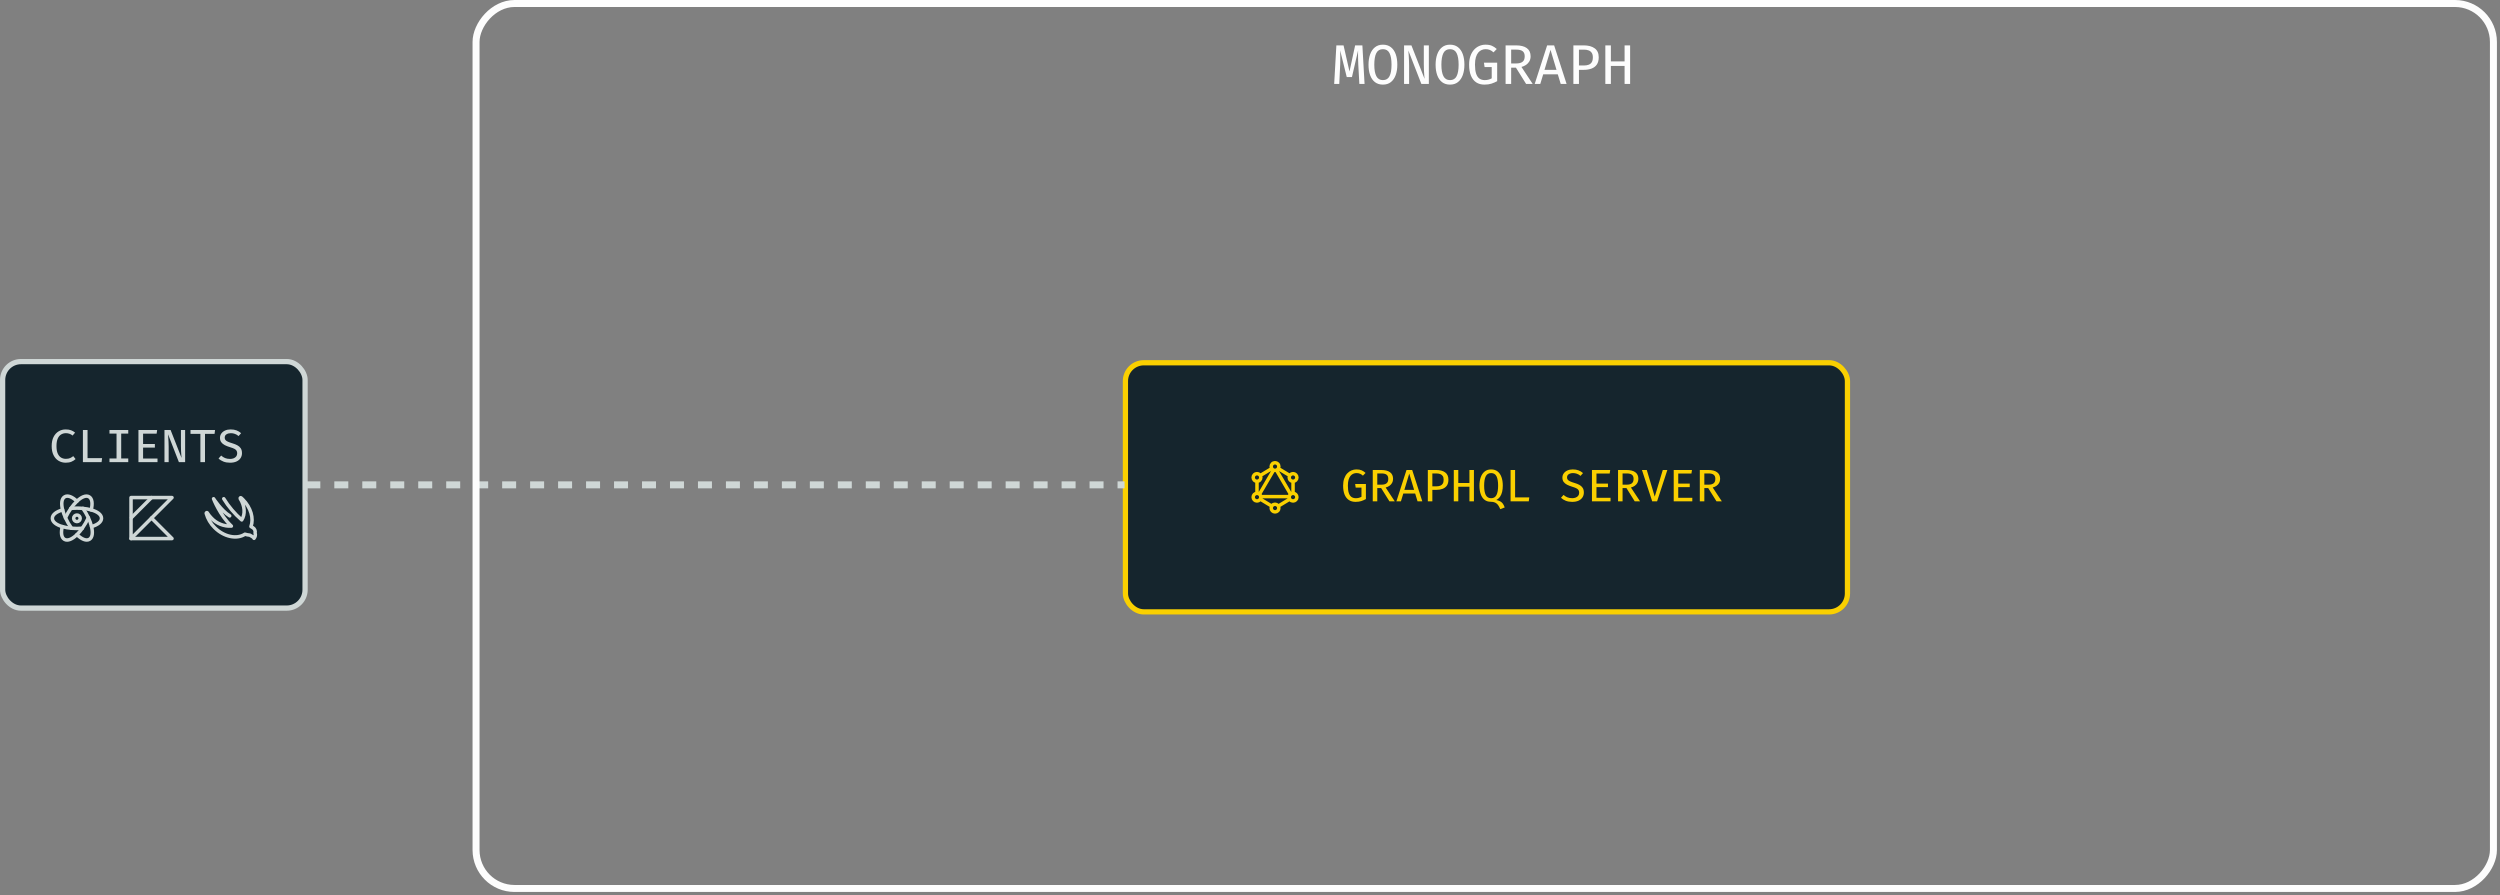 <?xml version="1.0" encoding="utf-8"?>
<svg xmlns="http://www.w3.org/2000/svg" width="715" height="256" viewBox="0 0 715 256" fill="none">
<rect x="0" y="0" width="715" height="256" fill="#808080" stroke="none"/>
<rect x="0.75" y="103.418" width="86.5" height="70.5" rx="5.25" fill="#15252D"/>
<rect x="0.75" y="103.418" width="86.5" height="70.5" rx="5.25" stroke="#CFD7D6" stroke-width="1.5"/>
<path d="M18.773 122.815C19.382 122.815 19.893 122.892 20.307 123.048C20.724 123.204 21.116 123.43 21.48 123.728L20.767 124.568C20.482 124.332 20.18 124.161 19.86 124.055C19.54 123.944 19.204 123.888 18.853 123.888C18.369 123.888 17.922 124.006 17.513 124.241C17.104 124.477 16.776 124.864 16.527 125.401C16.278 125.939 16.153 126.661 16.153 127.568C16.153 128.452 16.271 129.164 16.507 129.701C16.747 130.235 17.069 130.624 17.473 130.868C17.882 131.108 18.338 131.228 18.84 131.228C19.342 131.228 19.758 131.15 20.087 130.995C20.42 130.835 20.709 130.652 20.953 130.448L21.613 131.295C21.324 131.579 20.949 131.824 20.487 132.028C20.029 132.232 19.469 132.335 18.807 132.335C18.047 132.335 17.362 132.152 16.753 131.788C16.149 131.424 15.669 130.888 15.313 130.181C14.958 129.47 14.78 128.599 14.78 127.568C14.78 126.537 14.96 125.668 15.32 124.961C15.684 124.255 16.169 123.721 16.773 123.361C17.382 122.997 18.049 122.815 18.773 122.815ZM23.711 132.168V122.981H25.038V131.021H29.198L29.051 132.168H23.711ZM36.683 122.981V124.015H34.663V131.128H36.683V132.168H31.309V131.128H33.329V124.015H31.309V122.981H36.683ZM40.921 124.021V126.975H44.294V128.021H40.921V131.135H45.047V132.168H39.594V122.981H44.947L44.794 124.021H40.921ZM51.159 132.168L48.059 124.201C48.068 124.357 48.086 124.624 48.112 125.001C48.143 125.375 48.172 125.806 48.199 126.295C48.225 126.779 48.239 127.264 48.239 127.748V132.168H47.039V122.981H48.792L51.925 130.968C51.917 130.817 51.897 130.566 51.865 130.215C51.834 129.859 51.806 129.439 51.779 128.955C51.757 128.47 51.745 127.952 51.745 127.401V122.981H52.946V132.168H51.159ZM58.63 124.081V132.168H57.31V124.081H54.484V122.981H61.504L61.364 124.081H58.63ZM69.208 129.601C69.208 130.135 69.073 130.608 68.802 131.021C68.535 131.43 68.146 131.752 67.635 131.988C67.128 132.219 66.513 132.335 65.788 132.335C65.086 132.335 64.459 132.228 63.908 132.015C63.357 131.801 62.888 131.508 62.502 131.135L63.255 130.288C63.575 130.586 63.942 130.821 64.355 130.995C64.768 131.168 65.251 131.255 65.802 131.255C66.162 131.255 66.495 131.197 66.802 131.081C67.113 130.961 67.362 130.784 67.548 130.548C67.739 130.308 67.835 130.008 67.835 129.648C67.835 129.364 67.777 129.121 67.662 128.921C67.55 128.717 67.353 128.537 67.068 128.381C66.784 128.226 66.386 128.072 65.875 127.921C65.253 127.739 64.719 127.532 64.275 127.301C63.835 127.066 63.497 126.784 63.262 126.455C63.031 126.121 62.915 125.712 62.915 125.228C62.915 124.752 63.046 124.335 63.308 123.975C63.571 123.61 63.931 123.326 64.388 123.121C64.846 122.917 65.373 122.815 65.968 122.815C66.613 122.815 67.175 122.908 67.655 123.095C68.139 123.281 68.575 123.546 68.962 123.888L68.228 124.715C67.899 124.426 67.546 124.217 67.168 124.088C66.795 123.955 66.415 123.888 66.028 123.888C65.539 123.888 65.124 123.995 64.782 124.208C64.439 124.417 64.268 124.737 64.268 125.168C64.268 125.426 64.337 125.646 64.475 125.828C64.613 126.006 64.844 126.17 65.168 126.321C65.497 126.472 65.946 126.632 66.515 126.801C67.008 126.948 67.457 127.128 67.862 127.341C68.27 127.55 68.597 127.835 68.842 128.195C69.086 128.55 69.208 129.019 69.208 129.601Z" fill="#CFD7D6"/>
<path d="M25.271 148.082C25.659 148.892 25.964 149.738 26.183 150.609C27.923 150.097 29.031 149.256 29.031 148.234C29.031 147.192 27.881 146.337 26.082 145.829" stroke="#CFD7D6" stroke-linecap="round" stroke-linejoin="round"/>
<path d="M18.721 148.082C18.383 147.358 18.111 146.605 17.908 145.832C16.114 146.34 14.971 147.194 14.971 148.234C14.971 149.254 16.075 150.095 17.81 150.609" stroke="#CFD7D6" stroke-linecap="round" stroke-linejoin="round"/>
<path d="M20.266 145.408C20.774 144.668 21.355 143.98 22 143.356C20.688 142.106 19.404 141.567 18.519 142.077C17.617 142.598 17.451 144.022 17.911 145.834" stroke="#CFD7D6" stroke-linecap="round" stroke-linejoin="round"/>
<path d="M23.541 151.081C23.083 151.735 22.567 152.346 22 152.909C23.337 154.208 24.65 154.774 25.551 154.254C26.434 153.744 26.609 152.368 26.185 150.609" stroke="#CFD7D6" stroke-linecap="round" stroke-linejoin="round"/>
<path d="M20.452 151.079C19.557 151.01 18.671 150.851 17.808 150.605C17.381 152.369 17.558 153.749 18.441 154.26C19.343 154.78 20.658 154.212 21.998 152.908" stroke="#CFD7D6" stroke-linecap="round" stroke-linejoin="round"/>
<path d="M23.727 145.408C24.523 145.478 25.311 145.62 26.082 145.83C26.539 144.022 26.372 142.603 25.472 142.08C24.588 141.573 23.309 142.106 22 143.356" stroke="#CFD7D6" stroke-linecap="round" stroke-linejoin="round"/>
<path d="M23.727 145.407C23.176 145.354 22.602 145.323 22 145.323C21.398 145.323 20.819 145.354 20.266 145.408C19.981 145.817 19.703 146.253 19.435 146.716C19.167 147.179 18.935 147.634 18.721 148.083C18.951 148.586 19.212 149.101 19.512 149.621C19.812 150.141 20.129 150.628 20.449 151.08C21.477 151.168 22.511 151.168 23.539 151.081C24.212 150.14 24.792 149.136 25.27 148.083C24.834 147.148 24.317 146.253 23.727 145.407Z" stroke="#CFD7D6" stroke-linecap="round" stroke-linejoin="round"/>
<path d="M21.062 148.234C21.062 148.483 21.161 148.721 21.337 148.897C21.513 149.073 21.751 149.172 22 149.172C22.249 149.172 22.487 149.073 22.663 148.897C22.839 148.721 22.938 148.483 22.938 148.234C22.938 147.986 22.839 147.747 22.663 147.571C22.487 147.396 22.249 147.297 22 147.297C21.751 147.297 21.513 147.396 21.337 147.571C21.161 147.747 21.062 147.986 21.062 148.234Z" stroke="#CFD7D6" stroke-linecap="round" stroke-linejoin="round"/>
<g clip-path="url(#clip0_451_2208)">
<path d="M37.474 142.309V154.027L49.193 142.309H37.474Z" stroke="#CFD7D6" stroke-linecap="round" stroke-linejoin="round"/>
<path d="M43.333 148.168L49.193 154.027H37.474" stroke="#CFD7D6" stroke-linecap="round" stroke-linejoin="round"/>
<path d="M43.333 142.309L37.599 148.043" stroke="#CFD7D6" stroke-linecap="round" stroke-linejoin="round"/>
</g>
<path d="M65.694 147.542C63.25 146.023 61.081 142.642 61.081 142.642C61.081 142.642 62.875 147.361 66.169 150.461C65.108 150.52 64.047 150.345 63.061 149.948C62.075 149.552 61.188 148.944 60.462 148.167C60.004 147.709 59.599 147.199 59.256 146.648C59.234 146.621 59.203 146.603 59.168 146.597C59.134 146.592 59.099 146.599 59.069 146.617C59.035 146.635 59.007 146.664 58.99 146.699C58.973 146.734 58.968 146.773 58.975 146.811C59.408 148.364 60.242 149.776 61.394 150.905C64.056 153.567 67.725 154.305 70.056 152.78C70.506 152.917 70.969 153.007 71.438 153.048C72.65 153.673 72.65 153.961 72.65 153.961C72.826 153.755 72.947 153.507 73 153.241C73.054 152.976 73.039 152.7 72.956 152.442C73.021 152.156 72.996 151.858 72.884 151.587C72.772 151.316 72.579 151.086 72.331 150.93L71.775 150.586C72.619 148.286 71.775 145.173 69.431 142.836C69.275 142.673 69.112 142.523 68.944 142.38C68.915 142.355 68.879 142.341 68.841 142.341C68.803 142.341 68.766 142.355 68.737 142.38C68.708 142.403 68.688 142.436 68.68 142.472C68.672 142.508 68.677 142.546 68.694 142.58C70.013 144.673 70.206 147.067 69.131 148.692C67.118 146.952 65.385 144.911 63.994 142.642" stroke="#CFD7D6" stroke-linecap="round" stroke-linejoin="round"/>
<path d="M389.64 12.976L390.264 24H388.776L388.464 18.408C388.448 18.013 388.434 17.621 388.424 17.232C388.413 16.837 388.405 16.461 388.4 16.104C388.4 15.747 388.4 15.421 388.4 15.128C388.405 14.835 388.41 14.592 388.416 14.4L386.656 22.04H385.168L383.28 14.4C383.29 14.587 383.298 14.832 383.304 15.136C383.314 15.44 383.32 15.776 383.32 16.144C383.325 16.512 383.325 16.891 383.32 17.28C383.314 17.669 383.306 18.045 383.296 18.408L383.032 24H381.576L382.2 12.976H384.256L385.952 20.456L387.568 12.976H389.64ZM399.633 18.496C399.633 19.616 399.479 20.605 399.169 21.464C398.86 22.323 398.399 22.995 397.785 23.48C397.177 23.96 396.42 24.2 395.513 24.2C394.612 24.2 393.855 23.965 393.241 23.496C392.628 23.021 392.167 22.357 391.857 21.504C391.548 20.651 391.393 19.653 391.393 18.512C391.393 17.387 391.548 16.395 391.857 15.536C392.167 14.672 392.628 13.997 393.241 13.512C393.855 13.021 394.612 12.776 395.513 12.776C396.42 12.776 397.177 13.013 397.785 13.488C398.399 13.963 398.86 14.629 399.169 15.488C399.479 16.341 399.633 17.344 399.633 18.496ZM397.977 18.496C397.977 17.045 397.785 15.944 397.401 15.192C397.023 14.44 396.393 14.064 395.513 14.064C394.633 14.064 394.001 14.443 393.617 15.2C393.239 15.957 393.049 17.061 393.049 18.512C393.049 19.957 393.247 21.053 393.641 21.8C394.036 22.541 394.66 22.912 395.513 22.912C396.393 22.912 397.023 22.539 397.401 21.792C397.785 21.045 397.977 19.947 397.977 18.496ZM406.507 24L402.787 14.44C402.798 14.579 402.814 14.795 402.835 15.088C402.856 15.381 402.88 15.725 402.907 16.12C402.934 16.515 402.955 16.933 402.971 17.376C402.992 17.819 403.003 18.259 403.003 18.696V24H401.563V12.976H403.667L407.427 22.56C407.416 22.379 407.392 22.077 407.355 21.656C407.318 21.229 407.283 20.725 407.251 20.144C407.224 19.557 407.211 18.936 407.211 18.28V12.976H408.651V24H406.507ZM418.821 18.496C418.821 19.616 418.666 20.605 418.357 21.464C418.048 22.323 417.586 22.995 416.973 23.48C416.365 23.96 415.608 24.2 414.701 24.2C413.8 24.2 413.042 23.965 412.429 23.496C411.816 23.021 411.354 22.357 411.045 21.504C410.736 20.651 410.581 19.653 410.581 18.512C410.581 17.387 410.736 16.395 411.045 15.536C411.354 14.672 411.816 13.997 412.429 13.512C413.042 13.021 413.8 12.776 414.701 12.776C415.608 12.776 416.365 13.013 416.973 13.488C417.586 13.963 418.048 14.629 418.357 15.488C418.666 16.341 418.821 17.344 418.821 18.496ZM417.165 18.496C417.165 17.045 416.973 15.944 416.589 15.192C416.21 14.44 415.581 14.064 414.701 14.064C413.821 14.064 413.189 14.443 412.805 15.2C412.426 15.957 412.237 17.061 412.237 18.512C412.237 19.957 412.434 21.053 412.829 21.8C413.224 22.541 413.848 22.912 414.701 22.912C415.581 22.912 416.21 22.539 416.589 21.792C416.973 21.045 417.165 19.947 417.165 18.496ZM424.543 24.2C423.641 24.2 422.863 23.989 422.207 23.568C421.556 23.141 421.052 22.504 420.695 21.656C420.343 20.808 420.167 19.749 420.167 18.48C420.167 17.531 420.295 16.701 420.551 15.992C420.807 15.277 421.153 14.683 421.591 14.208C422.033 13.733 422.535 13.376 423.095 13.136C423.66 12.896 424.249 12.776 424.863 12.776C425.599 12.776 426.209 12.883 426.695 13.096C427.18 13.309 427.639 13.616 428.071 14.016L427.143 14.976C426.807 14.661 426.457 14.432 426.095 14.288C425.737 14.139 425.335 14.064 424.887 14.064C424.492 14.064 424.113 14.141 423.751 14.296C423.388 14.451 423.063 14.699 422.775 15.04C422.492 15.381 422.265 15.835 422.095 16.4C421.929 16.96 421.847 17.653 421.847 18.48C421.847 19.525 421.951 20.376 422.159 21.032C422.372 21.683 422.687 22.16 423.103 22.464C423.524 22.763 424.041 22.912 424.655 22.912C425.017 22.912 425.361 22.869 425.687 22.784C426.012 22.699 426.327 22.573 426.631 22.408V19.184H424.591L424.407 17.92H428.191V23.216C427.684 23.493 427.143 23.728 426.567 23.92C425.996 24.107 425.321 24.2 424.543 24.2ZM437.752 16.104C437.752 16.653 437.635 17.131 437.4 17.536C437.171 17.941 436.859 18.28 436.464 18.552C436.07 18.819 435.627 19.016 435.136 19.144L438.344 24H436.464L433.56 19.352H432.192V24H430.6V12.976H433.536C434.923 12.976 435.971 13.24 436.68 13.768C437.395 14.291 437.752 15.069 437.752 16.104ZM436.064 16.104C436.064 15.427 435.867 14.939 435.472 14.64C435.083 14.341 434.483 14.192 433.672 14.192H432.192V18.144H433.688C434.446 18.144 435.03 17.989 435.44 17.68C435.856 17.365 436.064 16.84 436.064 16.104ZM445.53 21.256H441.354L440.522 24H438.93L442.482 12.976H444.482L448.042 24H446.362L445.53 21.256ZM441.722 19.984H445.162L443.45 14.256L441.722 19.984ZM455.556 16.408C455.556 15.864 455.449 15.432 455.236 15.112C455.023 14.787 454.729 14.555 454.356 14.416C453.983 14.272 453.551 14.2 453.06 14.2H451.58V18.728H453.036C453.527 18.728 453.961 18.659 454.34 18.52C454.719 18.381 455.015 18.144 455.228 17.808C455.447 17.467 455.556 17 455.556 16.408ZM457.236 16.392C457.236 17.251 457.052 17.944 456.684 18.472C456.321 18.995 455.817 19.376 455.172 19.616C454.532 19.856 453.793 19.976 452.956 19.976H451.58V24H449.988V12.976H452.908C454.252 12.976 455.308 13.256 456.076 13.816C456.849 14.371 457.236 15.229 457.236 16.392ZM464.63 24V18.864H460.71V24H459.126V12.976H460.71V17.56H464.63V12.976H466.214V24H464.63Z" fill="#FDFDFD"/>
<rect x="321.87" y="103.75" width="206.5" height="71.245" rx="5.25" fill="#15252D"/>
<rect x="321.87" y="103.75" width="206.5" height="71.245" rx="5.25" stroke="#FAD000" stroke-width="1.5"/>
<g clip-path="url(#clip1_451_2208)">
<path d="M368.728 142.028H360.576M368.878 142.751L365.586 144.746M359.499 141.091C359.79 141.091 360.068 141.206 360.273 141.411C360.478 141.616 360.593 141.894 360.593 142.185C360.593 142.475 360.478 142.753 360.273 142.958C360.068 143.163 359.79 143.278 359.499 143.278C359.209 143.278 358.931 143.163 358.726 142.958C358.521 142.753 358.406 142.475 358.406 142.185C358.406 141.894 358.521 141.616 358.726 141.411C358.931 141.206 359.209 141.091 359.499 141.091ZM359.499 141.091V137.651M369.812 141.091C370.102 141.091 370.38 141.206 370.585 141.411C370.79 141.616 370.906 141.894 370.906 142.185C370.906 142.475 370.79 142.753 370.585 142.958C370.38 143.163 370.102 143.278 369.812 143.278C369.522 143.278 369.244 143.163 369.039 142.958C368.833 142.753 368.718 142.475 368.718 142.185C368.718 141.894 368.833 141.616 369.039 141.411C369.244 141.206 369.522 141.091 369.812 141.091ZM369.812 141.091V137.651M364.248 134.444L360.203 141.36M365.063 134.444L369.109 141.36M363.72 134.001L360.434 135.993M360.434 142.751L363.726 144.746M365.591 134.001L368.878 135.993M364.656 134.528C364.946 134.528 365.224 134.413 365.429 134.208C365.634 134.003 365.749 133.725 365.749 133.435C365.749 133.144 365.634 132.866 365.429 132.661C365.224 132.456 364.946 132.341 364.656 132.341C364.366 132.341 364.087 132.456 363.882 132.661C363.677 132.866 363.562 133.144 363.562 133.435C363.562 133.725 363.677 134.003 363.882 134.208C364.087 134.413 364.366 134.528 364.656 134.528ZM359.499 137.653C359.79 137.653 360.068 137.538 360.273 137.333C360.478 137.128 360.593 136.85 360.593 136.56C360.593 136.269 360.478 135.991 360.273 135.786C360.068 135.581 359.79 135.466 359.499 135.466C359.209 135.466 358.931 135.581 358.726 135.786C358.521 135.991 358.406 136.269 358.406 136.56C358.406 136.85 358.521 137.128 358.726 137.333C358.931 137.538 359.209 137.653 359.499 137.653ZM369.812 137.653C370.102 137.653 370.38 137.538 370.585 137.333C370.79 137.128 370.906 136.85 370.906 136.56C370.906 136.269 370.79 135.991 370.585 135.786C370.38 135.581 370.102 135.466 369.812 135.466C369.522 135.466 369.244 135.581 369.039 135.786C368.833 135.991 368.718 136.269 368.718 136.56C368.718 136.85 368.833 137.128 369.039 137.333C369.244 137.538 369.522 137.653 369.812 137.653ZM364.656 146.403C364.946 146.403 365.224 146.288 365.429 146.083C365.634 145.878 365.749 145.6 365.749 145.31C365.749 145.019 365.634 144.741 365.429 144.536C365.224 144.331 364.946 144.216 364.656 144.216C364.366 144.216 364.087 144.331 363.882 144.536C363.677 144.741 363.562 145.019 363.562 145.31C363.562 145.6 363.677 145.878 363.882 146.083C364.087 146.288 364.366 146.403 364.656 146.403Z" stroke="#FAD000" stroke-linecap="round" stroke-linejoin="round"/>
</g>
<path d="M387.685 143.535C386.953 143.535 386.32 143.363 385.787 143.021C385.258 142.674 384.849 142.157 384.559 141.468C384.273 140.779 384.13 139.918 384.13 138.887C384.13 138.116 384.234 137.442 384.442 136.866C384.65 136.285 384.931 135.802 385.287 135.416C385.646 135.03 386.054 134.74 386.509 134.545C386.968 134.35 387.447 134.253 387.945 134.253C388.543 134.253 389.039 134.339 389.434 134.513C389.828 134.686 390.201 134.935 390.552 135.26L389.798 136.04C389.525 135.784 389.241 135.598 388.946 135.481C388.656 135.36 388.329 135.299 387.965 135.299C387.644 135.299 387.336 135.362 387.042 135.488C386.747 135.613 386.483 135.815 386.249 136.092C386.019 136.369 385.835 136.738 385.696 137.197C385.562 137.652 385.495 138.215 385.495 138.887C385.495 139.736 385.579 140.428 385.748 140.961C385.921 141.489 386.177 141.877 386.515 142.124C386.857 142.367 387.278 142.488 387.776 142.488C388.071 142.488 388.35 142.453 388.615 142.384C388.879 142.315 389.135 142.213 389.382 142.079V139.459H387.724L387.575 138.432H390.649V142.735C390.237 142.96 389.798 143.151 389.33 143.307C388.866 143.459 388.318 143.535 387.685 143.535ZM398.418 136.957C398.418 137.403 398.323 137.791 398.132 138.12C397.946 138.449 397.692 138.725 397.371 138.946C397.051 139.162 396.691 139.323 396.292 139.427L398.899 143.372H397.371L395.012 139.596H393.9V143.372H392.607V134.415H394.992C396.119 134.415 396.971 134.63 397.547 135.059C398.128 135.483 398.418 136.116 398.418 136.957ZM397.046 136.957C397.046 136.406 396.886 136.01 396.565 135.767C396.249 135.524 395.762 135.403 395.103 135.403H393.9V138.614H395.116C395.731 138.614 396.206 138.488 396.539 138.237C396.877 137.981 397.046 137.555 397.046 136.957ZM404.737 141.143H401.344L400.668 143.372H399.375L402.261 134.415H403.886L406.778 143.372H405.413L404.737 141.143ZM401.643 140.109H404.438L403.047 135.455L401.643 140.109ZM412.883 137.204C412.883 136.762 412.797 136.411 412.623 136.151C412.45 135.886 412.212 135.698 411.908 135.585C411.605 135.468 411.254 135.41 410.855 135.41H409.653V139.089H410.836C411.234 139.089 411.588 139.032 411.895 138.92C412.203 138.807 412.443 138.614 412.617 138.341C412.794 138.064 412.883 137.685 412.883 137.204ZM414.248 137.191C414.248 137.888 414.099 138.452 413.8 138.881C413.505 139.305 413.096 139.615 412.571 139.81C412.051 140.005 411.451 140.103 410.771 140.103H409.653V143.372H408.359V134.415H410.732C411.824 134.415 412.682 134.643 413.306 135.098C413.934 135.548 414.248 136.246 414.248 137.191ZM420.256 143.372V139.199H417.071V143.372H415.784V134.415H417.071V138.14H420.256V134.415H421.543V143.372H420.256ZM429.799 138.9C429.799 139.524 429.739 140.1 429.617 140.629C429.5 141.158 429.305 141.624 429.032 142.027C428.764 142.425 428.4 142.75 427.94 143.002C428.369 143.084 428.735 143.207 429.039 143.372C429.342 143.532 429.598 143.753 429.806 144.035C430.018 144.321 430.198 144.687 430.345 145.134L429.071 145.621C428.889 145.162 428.683 144.774 428.454 144.458C428.228 144.146 427.947 143.907 427.609 143.743C427.271 143.582 426.844 143.502 426.328 143.502C425.631 143.502 425.043 143.314 424.567 142.937C424.09 142.56 423.73 142.027 423.488 141.338C423.245 140.649 423.124 139.84 423.124 138.913C423.124 137.999 423.247 137.193 423.494 136.495C423.745 135.793 424.118 135.245 424.612 134.851C425.11 134.452 425.726 134.253 426.458 134.253C427.199 134.253 427.817 134.445 428.311 134.831C428.805 135.217 429.175 135.758 429.422 136.456C429.674 137.149 429.799 137.964 429.799 138.9ZM428.46 138.9C428.46 137.721 428.306 136.827 427.999 136.216C427.691 135.605 427.178 135.299 426.458 135.299C425.743 135.299 425.232 135.607 424.924 136.222C424.616 136.833 424.463 137.73 424.463 138.913C424.463 140.087 424.621 140.978 424.937 141.585C425.258 142.187 425.765 142.488 426.458 142.488C427.173 142.488 427.685 142.185 427.992 141.578C428.304 140.971 428.46 140.079 428.46 138.9ZM432.024 143.372V134.415H433.317V142.254H437.373L437.23 143.372H432.024ZM452.982 140.87C452.982 141.39 452.85 141.851 452.586 142.254C452.326 142.653 451.949 142.967 451.455 143.197C450.961 143.422 450.359 143.535 449.648 143.535C448.963 143.535 448.352 143.431 447.815 143.223C447.278 143.015 446.82 142.729 446.443 142.365L447.178 141.539C447.49 141.829 447.847 142.059 448.25 142.228C448.653 142.397 449.124 142.482 449.661 142.482C450.012 142.482 450.337 142.425 450.636 142.313C450.939 142.196 451.182 142.022 451.364 141.793C451.55 141.559 451.643 141.266 451.643 140.915C451.643 140.633 451.587 140.395 451.474 140.2C451.366 140.005 451.173 139.832 450.896 139.68C450.619 139.528 450.231 139.379 449.732 139.232C449.126 139.05 448.606 138.848 448.172 138.627C447.743 138.402 447.414 138.127 447.184 137.802C446.959 137.477 446.846 137.078 446.846 136.606C446.846 136.142 446.974 135.735 447.23 135.384C447.486 135.028 447.837 134.751 448.283 134.552C448.734 134.352 449.247 134.253 449.823 134.253C450.452 134.253 451 134.344 451.468 134.526C451.94 134.703 452.365 134.961 452.742 135.299L452.027 136.105C451.711 135.823 451.368 135.62 451 135.494C450.632 135.364 450.259 135.299 449.882 135.299C449.566 135.299 449.277 135.347 449.017 135.442C448.757 135.533 448.549 135.67 448.393 135.852C448.242 136.034 448.166 136.265 448.166 136.547C448.166 136.794 448.233 137.006 448.367 137.184C448.502 137.357 448.729 137.52 449.05 137.672C449.371 137.819 449.806 137.975 450.356 138.14C450.837 138.278 451.277 138.452 451.676 138.66C452.075 138.868 452.391 139.147 452.625 139.498C452.863 139.845 452.982 140.302 452.982 140.87ZM456.591 135.429V138.309H459.88V139.329H456.591V142.365H460.615V143.372H455.298V134.415H460.517L460.368 135.429H456.591ZM468.572 136.957C468.572 137.403 468.477 137.791 468.286 138.12C468.1 138.449 467.846 138.725 467.526 138.946C467.205 139.162 466.845 139.323 466.447 139.427L469.053 143.372H467.526L465.166 139.596H464.055V143.372H462.761V134.415H465.147C466.273 134.415 467.125 134.63 467.701 135.059C468.282 135.483 468.572 136.116 468.572 136.957ZM467.201 136.957C467.201 136.406 467.04 136.01 466.72 135.767C466.403 135.524 465.916 135.403 465.257 135.403H464.055V138.614H465.27C465.886 138.614 466.36 138.488 466.694 138.237C467.032 137.981 467.201 137.555 467.201 136.957ZM473.254 142.027L475.555 134.415H476.861L473.93 143.372H472.526L469.594 134.415H470.979L473.254 142.027ZM479.976 135.429V138.309H483.265V139.329H479.976V142.365H484V143.372H478.683V134.415H483.902L483.753 135.429H479.976ZM491.957 136.957C491.957 137.403 491.862 137.791 491.671 138.12C491.485 138.449 491.231 138.725 490.911 138.946C490.59 139.162 490.23 139.323 489.832 139.427L492.438 143.372H490.911L488.551 139.596H487.44V143.372H486.146V134.415H488.532C489.658 134.415 490.51 134.63 491.086 135.059C491.667 135.483 491.957 136.116 491.957 136.957ZM490.586 136.957C490.586 136.406 490.425 136.01 490.105 135.767C489.788 135.524 489.301 135.403 488.642 135.403H487.44V138.614H488.655C489.27 138.614 489.745 138.488 490.079 138.237C490.417 137.981 490.586 137.555 490.586 136.957Z" fill="#FAD000"/>
<path d="M87.615 138.668L321.62 138.668" stroke="#CFD7D6" stroke-width="2" stroke-dasharray="4 4"/>
<rect x="-1" y="1" width="576.971" height="253.103" rx="11" transform="matrix(-1 0 0 1 712.12 0)" stroke="#FDFDFD" stroke-width="2"/>
<defs>
<clipPath id="clip0_451_2208">
<rect width="13.333" height="13.333" fill="white" transform="translate(36.667 141.502)"/>
</clipPath>
<clipPath id="clip1_451_2208">
<rect width="16" height="16" fill="white" transform="translate(356.656 131.372)"/>
</clipPath>
</defs>
</svg>